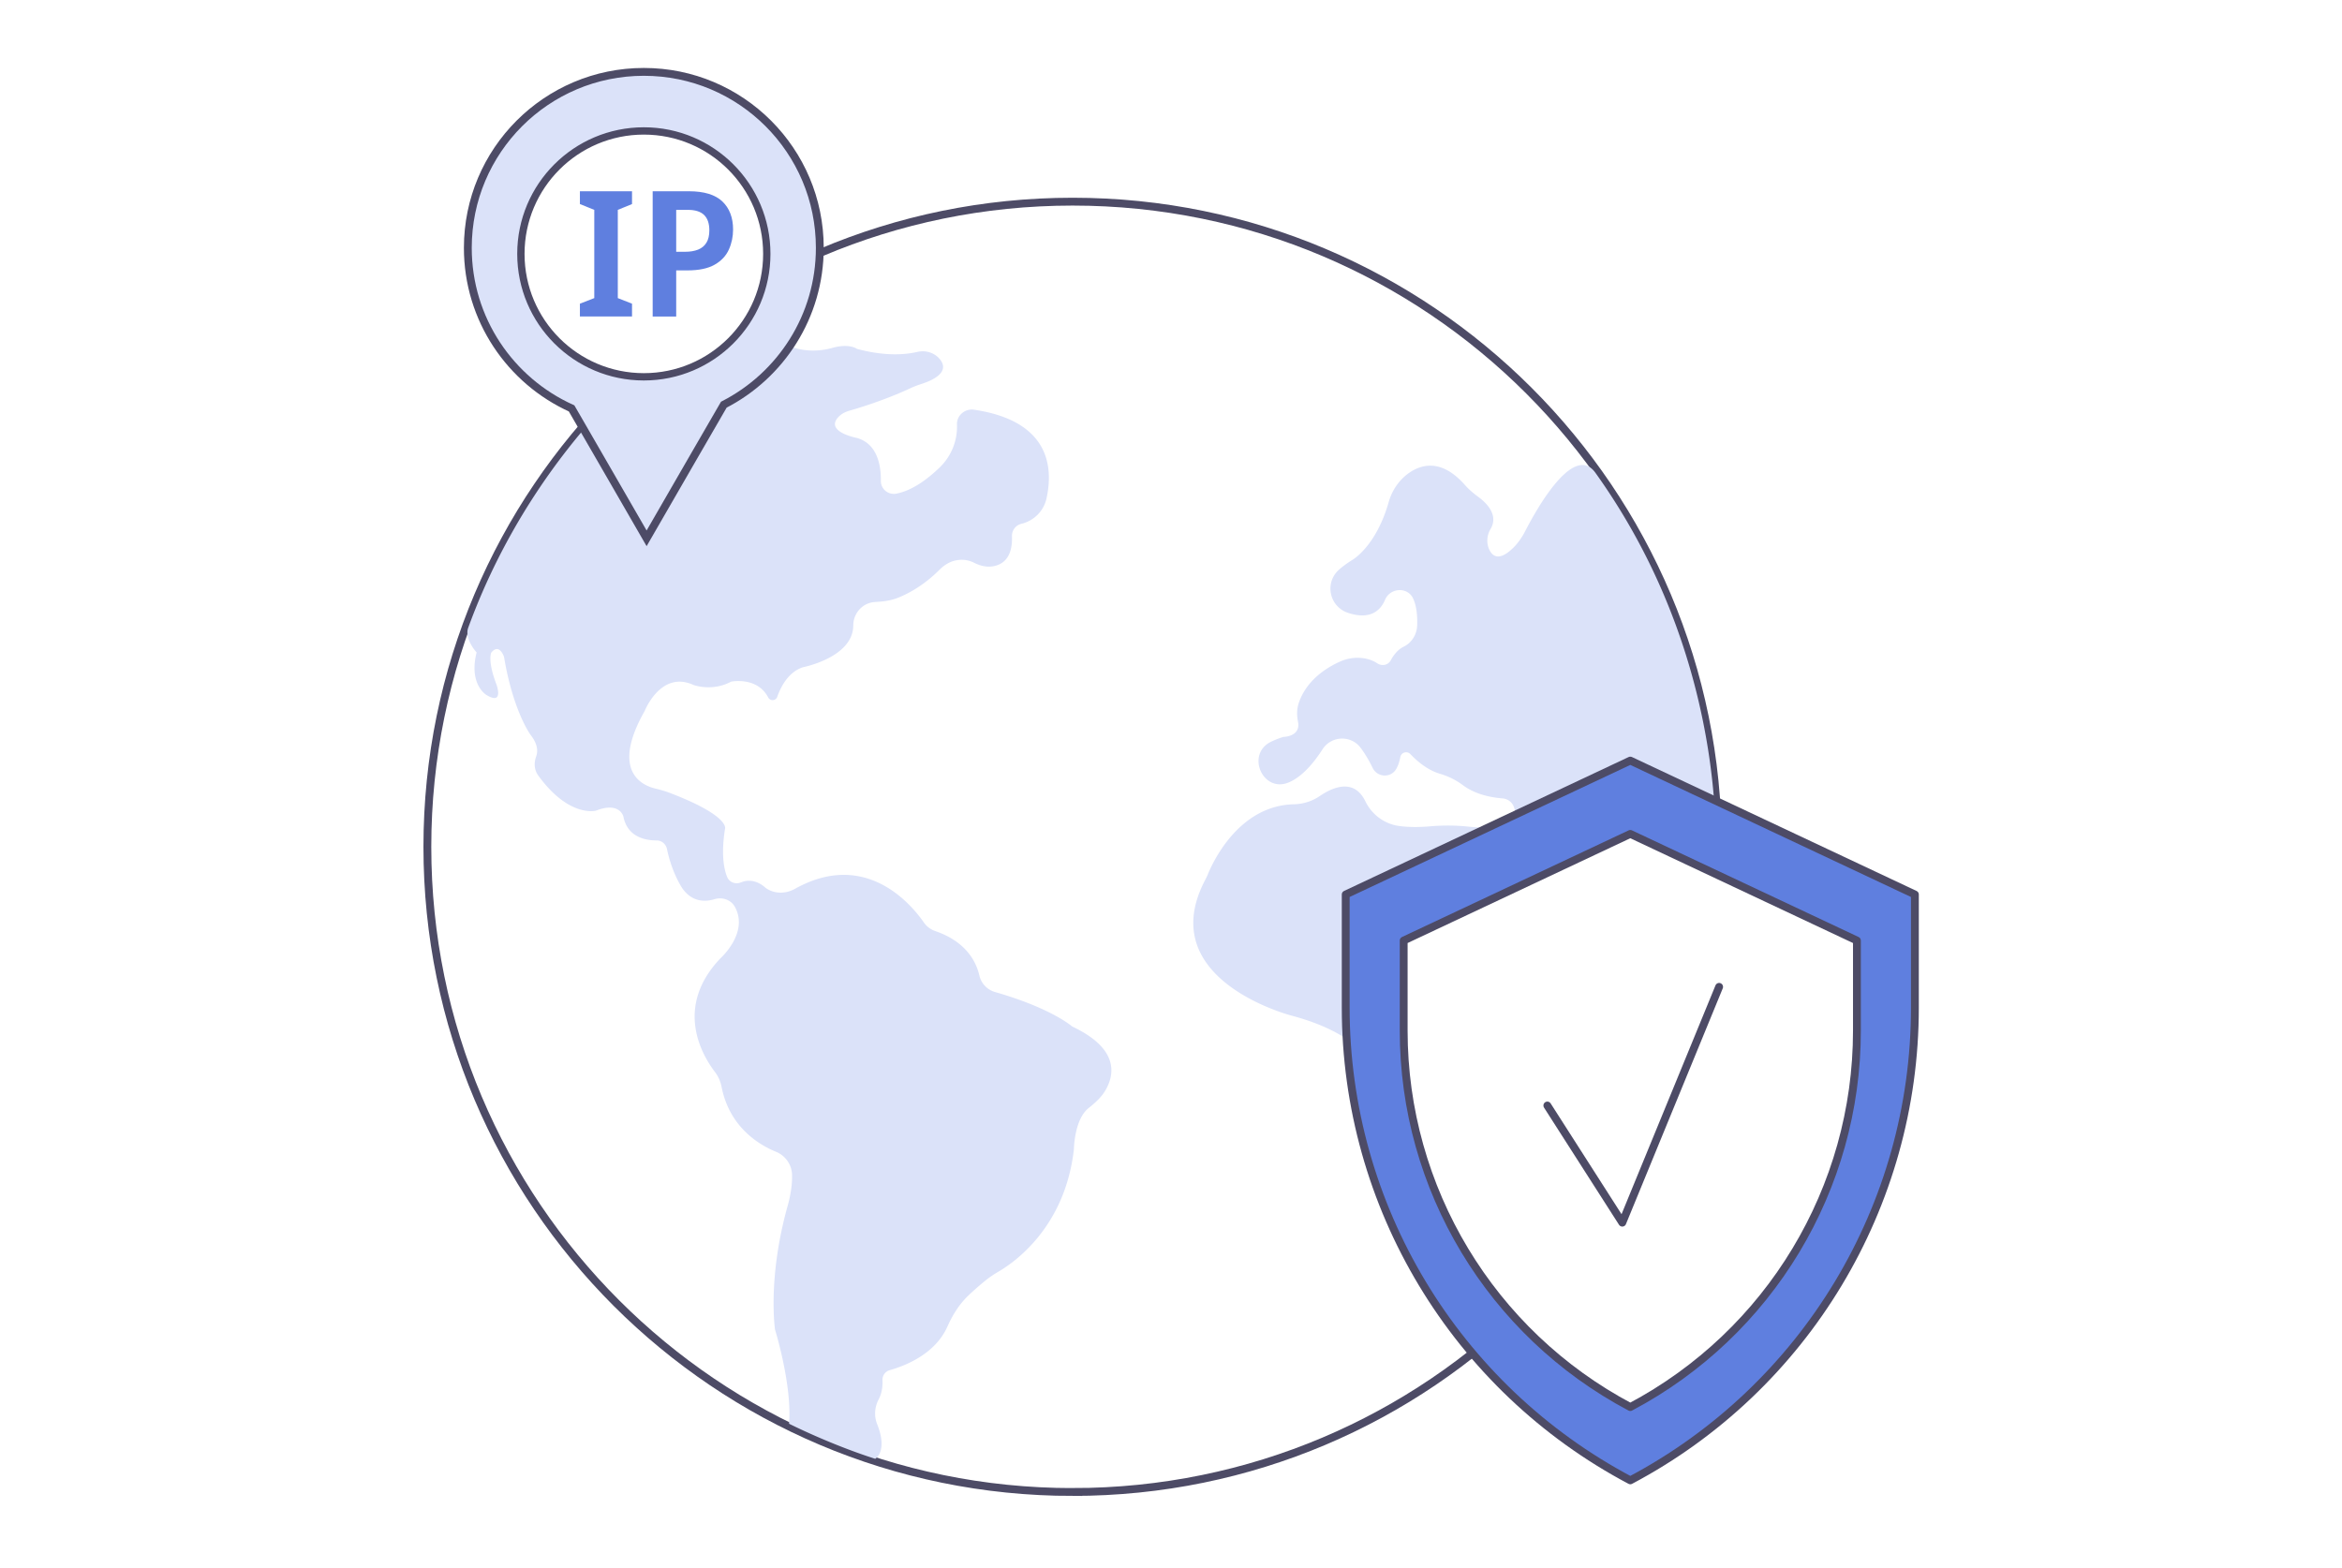 <svg xmlns="http://www.w3.org/2000/svg" width="448" height="300" fill="none" viewBox="0 0 448 300"><path fill="#fff" d="M0 0h448v300H0z"/><g clip-path="url(#a)"><path fill="#fff" stroke="#4D4B66" stroke-miterlimit="10" stroke-width="1.5" d="M205.18 285.44c68.169 0 123.43-55.262 123.43-123.43S273.349 38.58 205.18 38.58 81.75 93.842 81.75 162.01s55.261 123.43 123.43 123.43Z"/><path fill="#DBE2F9" d="M89.57 120.08c-.79 2.16 1.6 4.74 1.6 4.74-1.56 6.21 1.93 8.17 1.93 8.17 3.36 1.99 1.86-2.06 1.86-2.06-1.73-4.52-1-6.05-1-6.05 1.56-1.96 2.46.8 2.46.8 1.73 10.4 5.08 14.92 5.08 14.92 1.41 1.79 1.41 3.19 1.06 4.14-.45 1.22-.37 2.57.4 3.62 5.92 8.15 11.04 6.73 11.04 6.73 4.58-1.79 5.25 1.13 5.25 1.13.77 3.95 4.24 4.57 6.36 4.57.97 0 1.78.7 1.98 1.65.96 4.65 2.93 7.5 2.93 7.5 1.91 2.72 4.43 2.61 6.15 2.09 1.48-.45 3.13.08 3.89 1.44 2.78 4.98-2.77 9.89-2.77 9.89-8.9 9.39-3.46 18.54-1.01 21.75.64.84 1.06 1.83 1.26 2.87 1.55 7.84 7.42 11.16 10.4 12.37 1.78.72 2.99 2.43 3.07 4.34.11 2.88-.85 6.04-.85 6.04-3.89 13.93-2.4 23.66-2.4 23.66s3.28 10.57 2.68 17.99c0 0 7.81 3.95 16.48 6.71 0 0 2.47-1.36.37-6.63-.62-1.55-.49-3.26.29-4.74.45-.86.8-2.06.73-3.68-.04-.88.54-1.67 1.39-1.91 2.82-.79 8.66-3.01 11.02-8.32.98-2.19 2.24-4.25 3.97-5.91.84-.8 1.85-1.72 3.08-2.72.83-.69 1.72-1.31 2.65-1.85 3.18-1.84 12.85-8.6 14.51-23.51 0 0 .06-5.65 2.82-7.84 1.19-.95 2.34-1.96 3.13-3.26 1.84-3.04 2.79-8.06-6.29-12.34 0 0-3.89-3.47-14.72-6.58a4.31 4.31 0 0 1-3.03-3.17c-.58-2.55-2.46-6.46-8.43-8.5-.88-.3-1.65-.87-2.18-1.64-2.55-3.67-11.27-13.94-24.67-6.44-1.55.87-3.48 1-5.05.16-.27-.14-.52-.31-.76-.52-1.16-1-2.68-1.47-4.14-1.01-.14.05-.29.1-.45.16-1.01.39-2.17-.07-2.57-1.07-.64-1.6-1.17-4.46-.39-9.27 0 0 .83-2.47-10.66-6.84-.87-.33-1.78-.58-2.69-.8-2.51-.6-8.58-3.29-2.02-14.86 0 0 3.08-7.81 9.32-4.96 0 0 3.53 1.34 7.21-.63 0 0 4.97-1.02 7.08 3.01.38.74 1.45.69 1.73-.09.79-2.21 2.26-4.81 4.94-5.68 0 0 9.59-1.87 9.61-7.99.01-2.29 1.69-4.25 3.98-4.47.2-.02.41-.03.63-.05 1.44-.07 2.87-.32 4.2-.88 1.99-.83 4.82-2.39 7.7-5.27.89-.89 1.99-1.58 3.23-1.8.98-.18 2.17-.14 3.41.49 1.13.57 2.4.88 3.64.65 1.78-.32 3.72-1.6 3.57-5.74-.04-1.11.7-2.11 1.78-2.37 2.38-.57 4.27-2.41 4.81-4.8 1.31-5.8.82-14.87-13.87-17.04-1.65-.24-3.22 1.02-3.24 2.69v.25c.1 3.02-1.1 5.95-3.26 8.06-2.24 2.18-5.2 4.44-8.32 5.06-1.54.31-3-.87-2.98-2.44.04-2.78-.58-7.07-4.57-8.21 0 0-6.23-1.17-3.54-4.02.56-.59 1.29-.97 2.07-1.19 1.99-.57 6.88-2.06 11.72-4.32.71-.33 1.45-.6 2.19-.84 1.92-.62 5.52-2.2 3.37-4.75-1.03-1.23-2.72-1.71-4.28-1.34-2.09.49-5.97.91-11.52-.58 0 0-1.47-1.11-4.69-.2-2.96.83-6.1.69-8.89-.62-.41-.19-.83-.4-1.29-.64a18.5 18.5 0 0 0-6.37-1.93c-3.83-.43-9.94-.73-12.57 1.27 0 0-27.03 18.35-40.56 55.45m215.62-29.62c-4.17-5.83-11.3 7-13.47 11.22-.65 1.25-1.47 2.42-2.51 3.37-2.46 2.27-3.7 1.42-4.33.09-.59-1.26-.46-2.75.25-3.94 1.58-2.67-.76-4.99-2.42-6.19-.9-.66-1.75-1.39-2.49-2.23-4.33-4.9-8.11-4.08-10.66-2.32-1.91 1.33-3.27 3.33-3.91 5.57-2.43 8.56-6.96 11.09-6.96 11.09-1.03.64-1.86 1.26-2.53 1.85-2.85 2.51-1.88 7.11 1.74 8.29 4.39 1.43 6.25-.63 7.04-2.5.98-2.33 4.31-2.55 5.38-.25.69 1.48.83 3.44.77 5.15-.06 1.73-1.04 3.32-2.6 4.07-1.1.54-1.89 1.57-2.44 2.58-.53.97-1.71 1.19-2.63.57-.6-.41-1.29-.67-1.97-.83-1.74-.42-3.58-.18-5.21.56-5.18 2.38-7.12 5.75-7.84 8.01-.35 1.11-.34 2.29-.11 3.43.59 2.9-2.77 2.93-2.77 2.93-.95.29-1.76.62-2.45.96-4.76 2.38-1.52 9.78 3.4 7.77 2.74-1.12 5.04-4.06 6.51-6.35 1.66-2.6 5.42-2.77 7.28-.31.99 1.31 1.8 2.79 2.32 3.87.89 1.81 3.44 1.96 4.48.23.41-.69.66-1.53.81-2.32.17-.9 1.29-1.22 1.92-.56 2.2 2.3 4.15 3.31 5.59 3.74 1.59.47 3.09 1.18 4.42 2.18 2.37 1.78 5.37 2.38 7.59 2.55 2.66.21 3.33 3.91.85 4.9-2.08.83-5.09.75-7.41.5-2.38-.25-4.78-.26-7.16-.06-2.47.22-4.43.16-5.99-.05-2.83-.37-5.25-2.17-6.5-4.73-2.17-4.46-6.23-2.71-8.73-1-1.46 1-3.19 1.53-4.96 1.57-10.47.25-15.45 10.97-16.45 13.42-.16.4-.36.79-.56 1.17-9.91 19.09 16.65 25.86 16.65 25.86 11.36 3.05 15.37 8.07 16.68 11.94.79 2.31.54 4.83-.46 7.06-1.91 4.29-.62 7.56-.62 7.56s3.57 8.18 4.82 12.79c.68 2.52 2.18 4.78 4.35 6.22 2.03 1.35 4.8 2.16 8.28.77 2.98-1.18 5.29-3.62 6.53-6.58l2.94-7c.55-1.31 1.05-2.64 1.55-3.96.41-1.09 1.2-2.76 2.53-4.05 2.32-2.26 3.6-5.38 3.29-8.6-.03-.31-.07-.64-.11-.98-.59-4.67.92-9.42 4.31-12.69.12-.11.24-.23.36-.34 2.6-2.38 3.36-6.2 1.85-9.38-1.07-2.26-2.95-5.09-6.12-8.56 0 0-4.36-5.5-5.53-9.42-.39-1.32 1.27-2.28 2.25-1.31 1.22 1.21 3.07 3.34 5.87 7.06 1.01 1.35 2.23 2.55 3.64 3.47 1.86 1.2 4.31 2.12 6.16.43.92-.84 1.97-1.53 3.11-2.02 1.34-.58 3.06-1.45 4.4-2.57 2.18-1.84 1.83-5.35-.64-6.79-1.68-.98-3.03-2.27 1.47-2.31 0 0 8.09.98 9.91 3.16.04.04 4.4-39.79-22.76-77.76"/><path fill="#DBE2F9" stroke="#4D4B66" stroke-miterlimit="10" stroke-width="1.5" d="M156.82 47.42c0 13.08-7.46 24.42-18.36 30l-5.7 9.85-9.07 15.72-9.07-15.72-5.28-9.14c-11.71-5.28-19.85-17.04-19.85-30.71 0-18.6 15.07-33.67 33.67-33.67s33.66 15.07 33.66 33.67Z"/><path fill="#fff" stroke="#4D4B66" stroke-miterlimit="10" stroke-width="1.4" d="M123.16 72.09c12.99 0 23.52-10.53 23.52-23.52s-10.53-23.52-23.52-23.52-23.52 10.53-23.52 23.52 10.53 23.52 23.52 23.52Z"/><path fill="#5F7FDF" d="M120.9 60.55h-9.97V58.1l2.75-1.07V40.15l-2.75-1.11v-2.45h9.97v2.45l-2.72 1.11v16.88l2.72 1.07zm10.87-23.96c2.91 0 5.04.65 6.41 1.95 1.36 1.3 2.05 3.09 2.05 5.37 0 1.36-.27 2.65-.81 3.84-.54 1.2-1.44 2.16-2.72 2.89s-3.01 1.09-5.2 1.09h-2.15v8.83h-4.5V36.59zm-.17 3.56h-2.25v8.02h1.68q1.47 0 2.52-.42c.69-.28 1.22-.72 1.59-1.33.37-.6.55-1.39.55-2.35 0-1.32-.34-2.3-1.01-2.95-.66-.64-1.69-.97-3.08-.97"/><path fill="#5F7FDF" stroke="#4D4B66" stroke-linecap="round" stroke-linejoin="round" stroke-miterlimit="10" stroke-width="1.5" d="M311.86 283.21c-33.49-17.73-54.44-52.52-54.44-90.42v-21.66l54.44-25.62 54.44 25.62v21.66c0 37.9-20.95 72.69-54.44 90.42"/><path fill="#fff" stroke="#4D4B66" stroke-linecap="round" stroke-linejoin="round" stroke-miterlimit="10" stroke-width="1.5" d="M311.86 269.19c-26.67-14.12-43.35-41.83-43.35-72v-17.25l43.35-20.4 43.35 20.4v17.25c0 30.17-16.68 57.88-43.35 72"/><path stroke="#4D4B66" stroke-linecap="round" stroke-linejoin="round" stroke-miterlimit="10" stroke-width="1.5" d="m295.99 211.5 14.34 22.41 18.52-45.11"/></g><defs><clipPath id="a"><path fill="#fff" d="M81 13h286.05v273.2H81z"/></clipPath></defs></svg>